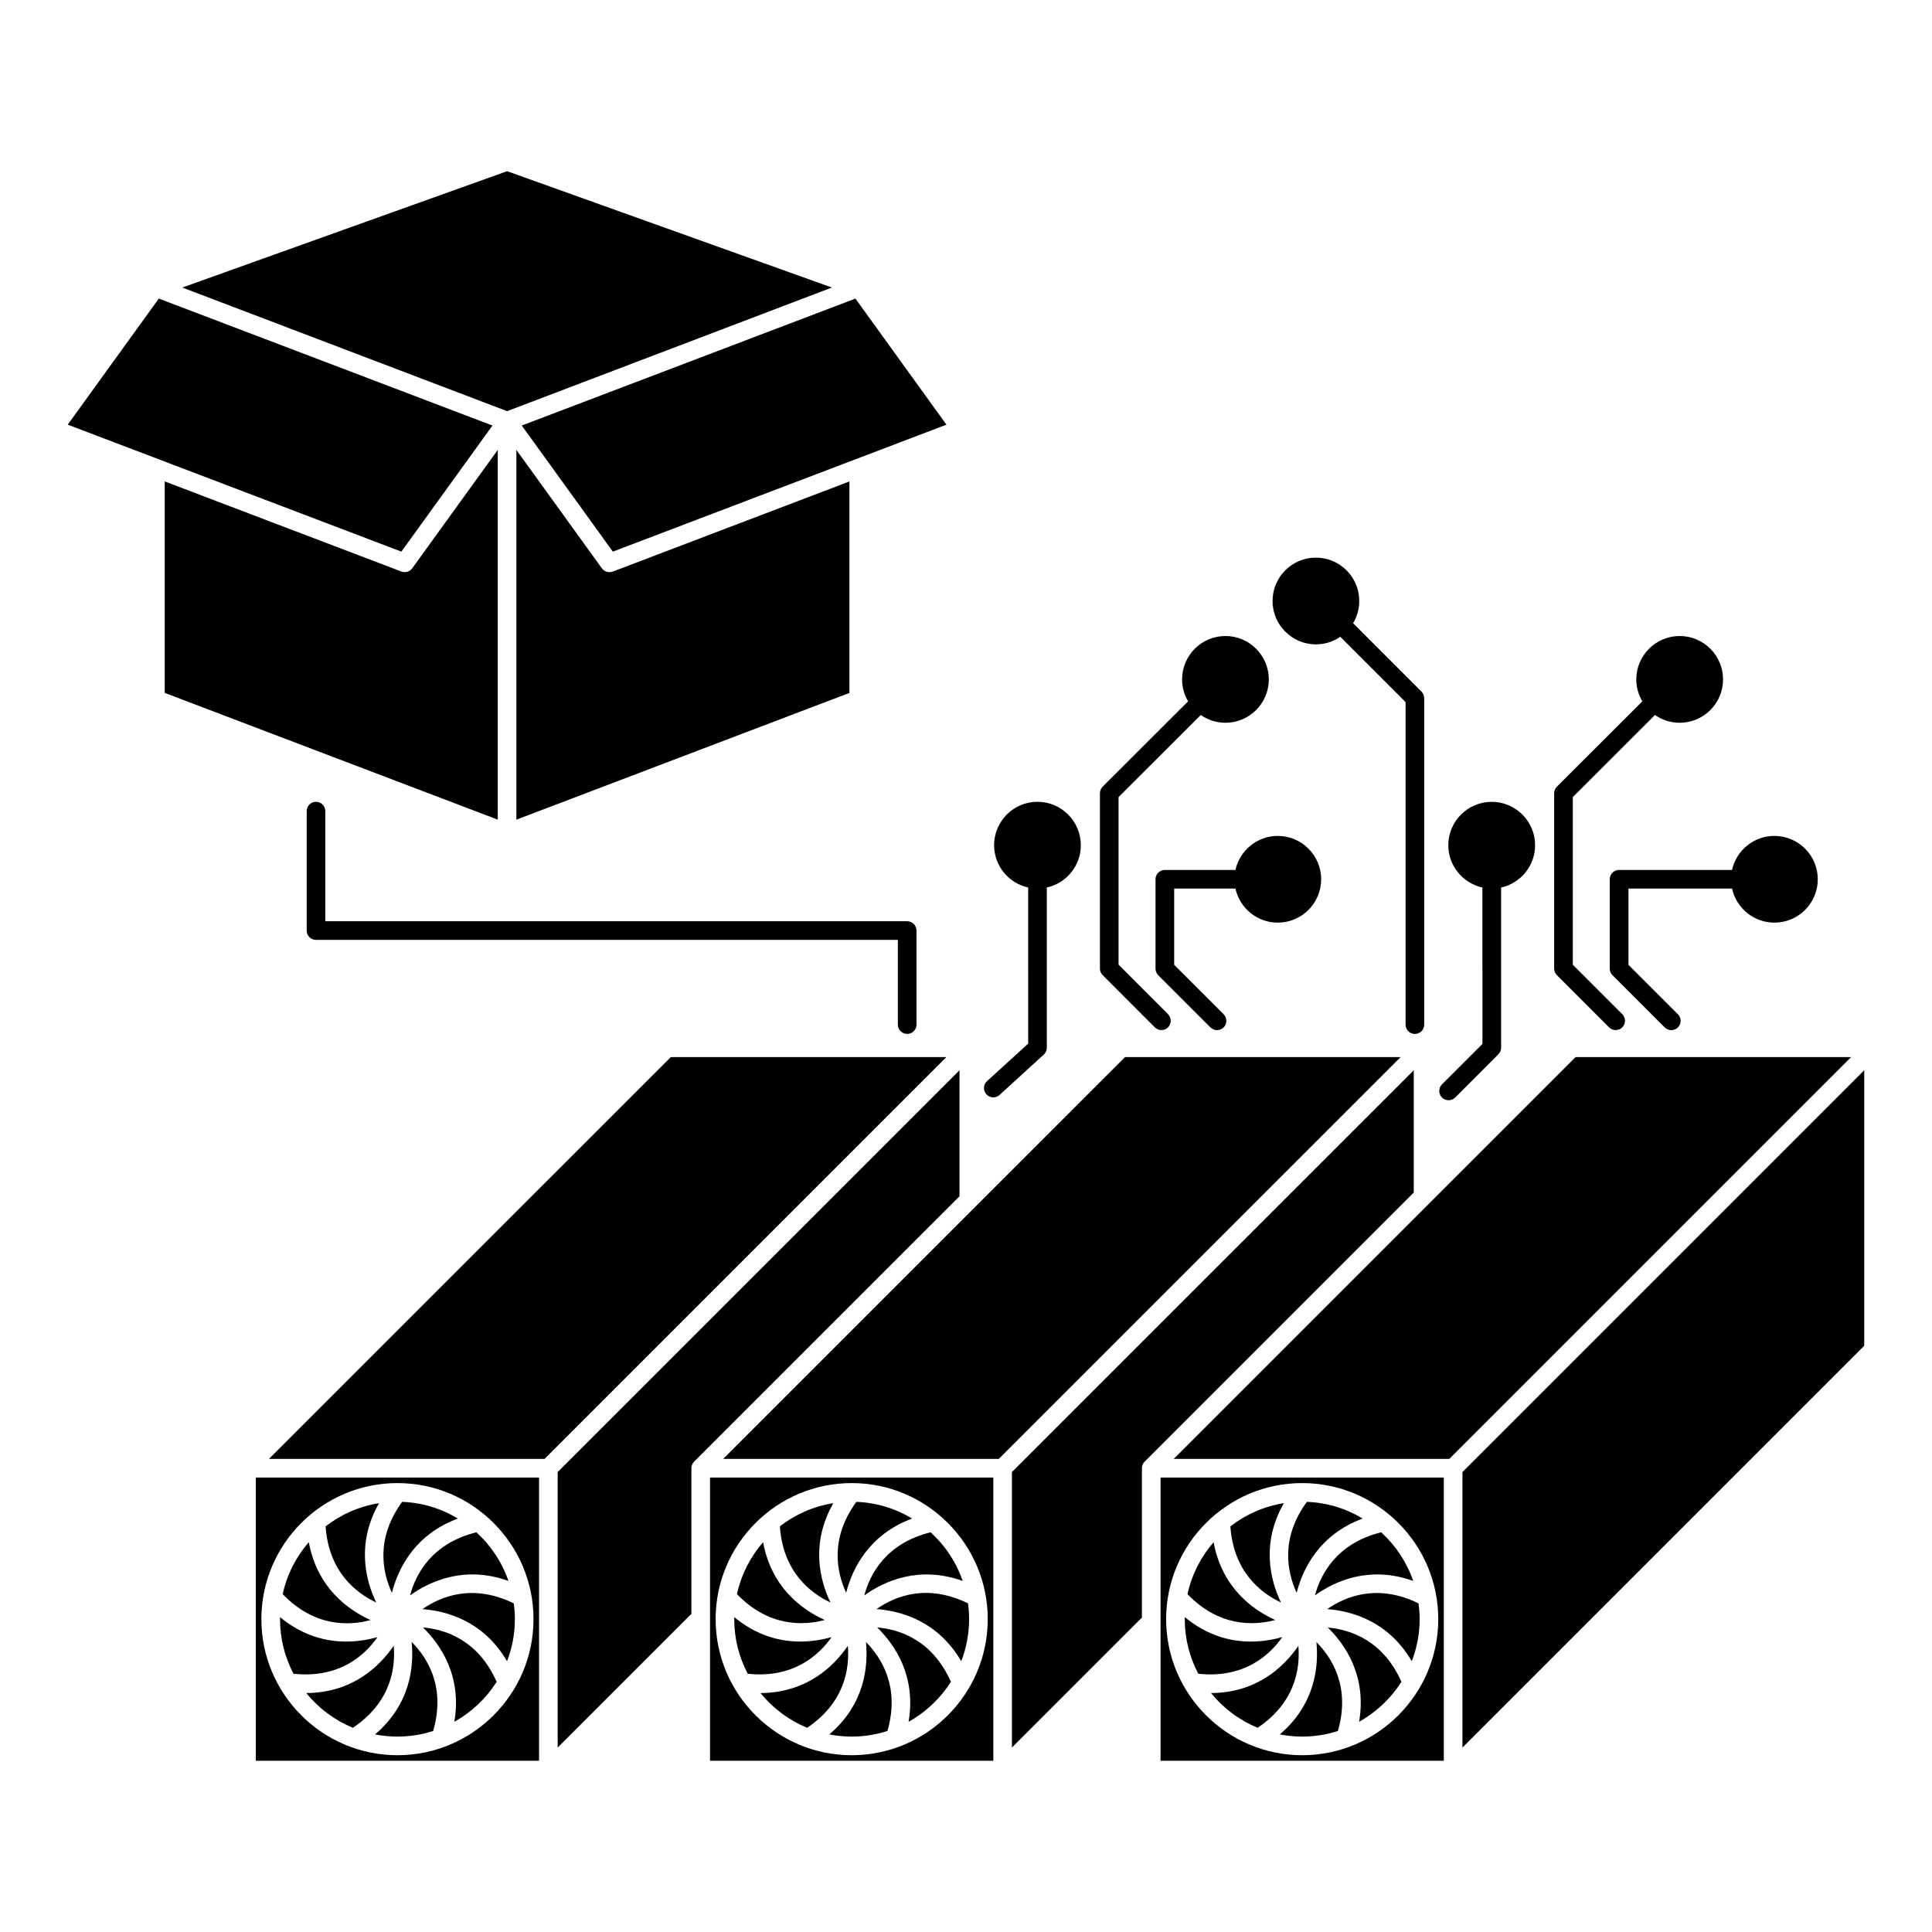 <?xml version="1.0" encoding="UTF-8"?>
<!-- Uploaded to: ICON Repo, www.svgrepo.com, Generator: ICON Repo Mixer Tools -->
<svg fill="#000000" width="800px" height="800px" version="1.1" viewBox="144 144 512 512" xmlns="http://www.w3.org/2000/svg">
 <g>
  <path d="m211.79 535.56v75.062h75.062v-75.062zm37.535 73.59c-19.875 0-36.059-16.188-36.059-36.059 0-19.879 16.176-36.059 36.059-36.059 19.879 0 36.059 16.176 36.059 36.059 0 19.871-16.18 36.059-36.059 36.059z"/>
  <path d="m332.17 535.56v75.062h75.066v-75.062zm37.539 73.59c-19.879 0-36.059-16.188-36.059-36.059 0-19.879 16.172-36.059 36.059-36.059 19.879 0 36.051 16.176 36.051 36.059 0 19.871-16.172 36.059-36.051 36.059z"/>
  <path d="m451.56 535.56v75.062h75.062v-75.062zm37.535 73.59c-19.879 0-36.059-16.188-36.059-36.059 0-19.879 16.176-36.059 36.059-36.059 19.879 0 36.059 16.176 36.059 36.059 0 19.871-16.18 36.059-36.059 36.059z"/>
  <path d="m638.04 427.62v73.027l-106.48 106.48v-73.023z"/>
  <path d="m634.56 424.14-106.48 106.48h-73.027l106.49-106.48z"/>
  <path d="m518.66 427.63v32.41l-71.305 71.301c-0.117 0.105-0.227 0.238-0.316 0.371-0.035 0.066-0.055 0.117-0.102 0.176-0.039 0.082-0.09 0.16-0.125 0.25-0.031 0.082-0.051 0.168-0.082 0.246-0.02 0.07-0.051 0.137-0.059 0.211-0.031 0.16-0.051 0.316-0.051 0.488v39.59l-34.449 34.445v-73.016z"/>
  <path d="m515.18 424.14-106.49 106.48h-73.031l106.49-106.48z"/>
  <path d="m398.28 427.63v33.402l-70.324 70.309c-0.105 0.105-0.215 0.238-0.309 0.371-0.039 0.066-0.07 0.117-0.102 0.176-0.039 0.082-0.09 0.16-0.125 0.25-0.031 0.082-0.051 0.168-0.082 0.246-0.02 0.07-0.051 0.137-0.059 0.211-0.031 0.16-0.051 0.316-0.051 0.488v38.648c-0.102 0.07-0.188 0.137-0.277 0.223l-35.164 35.164v-73.016z"/>
  <path d="m394.79 424.14-106.48 106.48h-73.031l106.49-106.48z"/>
  <path d="m399.12 562.96c-11.566-4.121-20.727 0.012-26.078 3.848 1.543-5.754 5.812-13.816 17.578-16.738 3.836 3.484 6.781 7.902 8.5 12.891z"/>
  <path d="m385.73 546.43c-11.496 4.262-15.852 13.285-17.492 19.672-2.508-5.422-4.394-14.363 2.707-24.094 5.391 0.203 10.426 1.793 14.785 4.422z"/>
  <path d="m364.08 568.68c-5.394-2.551-12.574-8.16-13.41-20.188 4.055-3.141 8.891-5.309 14.172-6.141-6.07 10.656-3.602 20.391-0.762 26.328z"/>
  <path d="m362.57 573.32c-5.773 1.523-14.898 1.824-23.266-6.863 1.137-5.188 3.566-9.895 6.926-13.766 2.211 12.055 10.332 17.902 16.34 20.629z"/>
  <path d="m364.38 577.86c-3.438 4.867-10.227 10.969-22.215 9.699-2.293-4.324-3.582-9.25-3.582-14.473 0-0.176 0.012-0.352 0.012-0.527 5.969 4.949 12.16 6.473 17.512 6.473 3.121-0.008 5.945-0.523 8.273-1.172z"/>
  <path d="m357.91 601.88c-4.856-1.996-9.105-5.184-12.367-9.199 12.246-0.082 19.422-7.078 23.145-12.52 0.492 5.949-0.781 14.988-10.777 21.719z"/>
  <path d="m379.18 602.73c-2.992 0.957-6.172 1.484-9.465 1.484-2.031 0-4.016-0.207-5.941-0.574 9.344-7.945 10.352-17.914 9.715-24.48 4.199 4.242 9.031 11.992 5.691 23.57z"/>
  <path d="m396 589.7c-2.797 4.398-6.648 8.051-11.215 10.594 2.051-12.121-3.613-20.41-8.332-25.008 5.949 0.516 14.625 3.316 19.547 14.414z"/>
  <path d="m400.82 573.08c0 3.93-0.742 7.691-2.074 11.16-6.207-10.605-15.879-13.32-22.453-13.82 4.887-3.422 13.34-6.852 24.242-1.512 0.184 1.359 0.285 2.762 0.285 4.172z"/>
  <path d="m518.52 562.96c-11.547-4.121-20.691-0.012-26.051 3.828 1.57-5.769 5.863-13.809 17.559-16.715 3.82 3.481 6.769 7.898 8.492 12.887z"/>
  <path d="m505.12 546.43c-11.492 4.262-15.855 13.285-17.496 19.672-2.5-5.422-4.394-14.363 2.707-24.094 5.391 0.203 10.434 1.793 14.789 4.422z"/>
  <path d="m483.47 568.68c-5.394-2.551-12.574-8.16-13.41-20.172 4.062-3.152 8.898-5.324 14.172-6.156-6.07 10.656-3.602 20.391-0.762 26.328z"/>
  <path d="m481.95 573.32c-5.773 1.523-14.895 1.824-23.25-6.848 1.125-5.199 3.551-9.906 6.918-13.777 2.211 12.051 10.324 17.898 16.332 20.625z"/>
  <path d="m483.81 577.86c-3.422 4.871-10.195 10.988-22.25 9.703-2.281-4.324-3.586-9.25-3.586-14.469 0-0.18 0.016-0.352 0.016-0.535 5.969 4.949 12.156 6.473 17.512 6.473 3.129-0.004 5.965-0.52 8.309-1.172z"/>
  <path d="m477.3 601.88c-4.856-1.996-9.098-5.184-12.363-9.199 12.262-0.082 19.422-7.078 23.145-12.52 0.504 5.949-0.781 14.988-10.781 21.719z"/>
  <path d="m498.56 602.73c-2.992 0.957-6.172 1.484-9.465 1.484-2.031 0-4.019-0.207-5.941-0.574 9.344-7.945 10.352-17.914 9.707-24.48 4.211 4.242 9.035 11.992 5.699 23.57z"/>
  <path d="m515.39 589.7c-2.793 4.398-6.644 8.051-11.211 10.594 2.047-12.086-3.586-20.375-8.293-24.98 5.941 0.543 14.617 3.367 19.504 14.387z"/>
  <path d="m520.22 573.08c0 3.93-0.742 7.691-2.082 11.16-6.191-10.586-15.84-13.305-22.41-13.809 4.898-3.41 13.367-6.82 24.191-1.523 0.184 1.359 0.301 2.762 0.301 4.172z"/>
  <path d="m625.73 377.02c0 6.34-5.152 11.488-11.488 11.488-5.496 0-10.098-3.871-11.227-9.023h-27.457v20.199l13.105 13.098c0.961 0.969 0.961 2.527 0.004 3.496-0.488 0.469-1.117 0.719-1.75 0.719-0.637 0-1.266-0.25-1.754-0.719l-13.836-13.836c-0.453-0.465-0.727-1.094-0.727-1.742v-23.684c0-0.848 0.438-1.605 1.098-2.047 0.387-0.273 0.867-0.422 1.379-0.422h29.926c1.133-5.148 5.734-9.023 11.227-9.023 6.344 0.008 11.5 5.156 11.5 11.496z"/>
  <path d="m573.92 412.77c0.957 0.969 0.957 2.523 0 3.496-0.484 0.469-1.117 0.719-1.75 0.719-0.629 0-1.266-0.25-1.75-0.719l-13.82-13.836c-0.465-0.465-0.73-1.098-0.73-1.75v-46.461c0-0.648 0.266-1.285 0.73-1.75l22.637-22.609c-1.012-1.707-1.602-3.688-1.602-5.805 0-6.34 5.164-11.504 11.504-11.504 6.344 0 11.488 5.164 11.488 11.504 0 6.332-5.144 11.488-11.488 11.488-2.438 0-4.691-0.77-6.551-2.062l-21.781 21.766v44.406z"/>
  <path d="m550.82 367.99c0 5.488-3.871 10.078-9.008 11.211v42.465c0 0.648-0.273 1.27-0.734 1.734l-11.438 11.453c-0.488 0.48-1.117 0.719-1.754 0.719-0.629 0-1.258-0.242-1.75-0.719-0.957-0.961-0.957-2.527 0-3.492l10.73-10.723v-19.91c0-0.02-0.012-0.023-0.012-0.035v-21.492c-5.152-1.125-9.035-5.723-9.035-11.211 0-6.34 5.16-11.496 11.496-11.496 6.348 0 11.504 5.156 11.504 11.496z"/>
  <path d="m520.71 327.29c0.457 0.457 0.715 1.094 0.715 1.742v86.508c0 1.367-1.098 2.465-2.465 2.465-1.367 0-2.469-1.102-2.469-2.465v-85.48l-17.297-17.301c-1.84 1.258-4.066 2.004-6.465 2.004-6.34 0-11.492-5.164-11.492-11.496 0-6.34 5.152-11.492 11.492-11.492 6.332 0 11.488 5.152 11.488 11.492 0 2.156-0.598 4.16-1.633 5.891z"/>
  <path d="m258.79 602.73c-2.992 0.957-6.172 1.484-9.465 1.484-2.031 0-4.016-0.207-5.941-0.574 9.371-7.957 10.352-17.949 9.703-24.516 4.219 4.215 9.07 11.945 5.703 23.605z"/>
  <path d="m275.62 589.7c-2.797 4.398-6.648 8.051-11.215 10.594 2.055-12.105-3.613-20.41-8.316-25.008 5.926 0.516 14.613 3.324 19.531 14.414z"/>
  <path d="m280.45 573.08c0 3.93-0.742 7.691-2.082 11.16-6.191-10.586-15.836-13.305-22.41-13.809 4.898-3.41 13.367-6.82 24.191-1.523 0.191 1.359 0.301 2.762 0.301 4.172z"/>
  <path d="m278.74 562.96c-11.566-4.137-20.727 0.012-26.078 3.848 1.543-5.754 5.812-13.816 17.582-16.738 3.832 3.484 6.777 7.902 8.496 12.891z"/>
  <path d="m265.35 546.43c-11.504 4.262-15.855 13.285-17.492 19.672-2.508-5.422-4.394-14.363 2.707-24.094 5.383 0.203 10.426 1.793 14.785 4.422z"/>
  <path d="m243.7 568.68c-5.402-2.551-12.574-8.16-13.418-20.172 4.055-3.152 8.891-5.324 14.172-6.156-6.07 10.656-3.598 20.391-0.754 26.328z"/>
  <path d="m242.21 573.34c-5.754 1.543-14.883 1.859-23.297-6.883 1.129-5.188 3.559-9.895 6.922-13.766 2.223 12.074 10.375 17.922 16.375 20.648z"/>
  <path d="m244.04 577.86c-3.414 4.871-10.188 10.988-22.254 9.703-2.277-4.324-3.578-9.25-3.578-14.469 0-0.18 0.004-0.352 0.004-0.535 5.977 4.949 12.16 6.473 17.512 6.473 3.133-0.004 5.973-0.52 8.316-1.172z"/>
  <path d="m237.53 601.88c-4.856-1.996-9.105-5.184-12.367-9.199 12.277-0.082 19.457-7.109 23.176-12.543 0.512 5.93-0.742 14.973-10.809 21.742z"/>
  <path d="m384.41 418c1.367 0 2.469-1.102 2.469-2.465v-24.93c0-1.367-1.109-2.469-2.469-2.469h-154.2v-29.18c0-1.367-1.102-2.469-2.469-2.469s-2.469 1.102-2.469 2.469v31.648c0 1.367 1.102 2.469 2.469 2.469h154.2v22.461c0.008 1.363 1.109 2.465 2.469 2.465z"/>
  <path d="m430.43 367.99c0 5.488-3.875 10.078-9.012 11.211v42.465c0 0.684-0.297 1.355-0.812 1.812l-11.715 10.695c-0.473 0.43-1.066 0.645-1.656 0.645-0.676 0-1.34-0.277-1.824-0.812-0.922-1.004-0.852-2.559 0.152-3.481l10.922-9.961v-19.828c0-0.02-0.012-0.039-0.012-0.047v-21.492c-5.148-1.125-9.023-5.723-9.023-11.211 0-6.34 5.152-11.504 11.492-11.504 6.336 0.004 11.488 5.168 11.488 11.508z"/>
  <path d="m453.54 412.77c0.953 0.969 0.953 2.523 0 3.496-0.48 0.469-1.113 0.719-1.742 0.719-0.641 0-1.266-0.25-1.754-0.719l-13.82-13.836c-0.469-0.465-0.73-1.098-0.73-1.75v-46.461c0-0.648 0.273-1.285 0.73-1.75l22.637-22.609c-1.008-1.707-1.598-3.688-1.598-5.805 0-6.34 5.152-11.504 11.496-11.504 6.34 0 11.488 5.164 11.488 11.504 0 6.332-5.148 11.488-11.488 11.488-2.422 0-4.691-0.77-6.543-2.062l-21.785 21.766v44.406z"/>
  <path d="m494.12 377.02c0 6.34-5.152 11.488-11.492 11.488-5.496 0-10.098-3.871-11.219-9.023h-16.242v20.199l13.105 13.098c0.961 0.969 0.961 2.527 0.012 3.496-0.484 0.469-1.117 0.719-1.754 0.719-0.629 0-1.258-0.25-1.742-0.719l-13.844-13.836c-0.449-0.465-0.719-1.094-0.719-1.742v-23.684c0-0.848 0.434-1.605 1.094-2.047 0.398-0.273 0.875-0.422 1.379-0.422h18.711c1.133-5.148 5.734-9.023 11.219-9.023 6.332 0.008 11.492 5.156 11.492 11.496z"/>
  <path d="m275.91 263.23v97.984l-88.254-33.59v-56.039l62.723 23.879c0.289 0.105 0.586 0.156 0.871 0.156 0.781 0 1.531-0.367 2-1.02z"/>
  <path d="m369.11 271.59v56.039l-88.262 33.59v-97.98l22.656 31.371c0.473 0.648 1.234 1.02 2 1.02 0.297 0 0.594-0.051 0.883-0.156z"/>
  <path d="m394.82 256.54-88.41 33.648-24.137-33.418 3.18-1.211 85.242-32.434z"/>
  <path d="m274.51 256.77-24.137 33.418-88.422-33.648 24.137-33.414 85.586 32.57z"/>
  <path d="m364.46 220.2-86.07 32.762-86.078-32.762 86.078-30.832z"/>
 </g>
</svg>